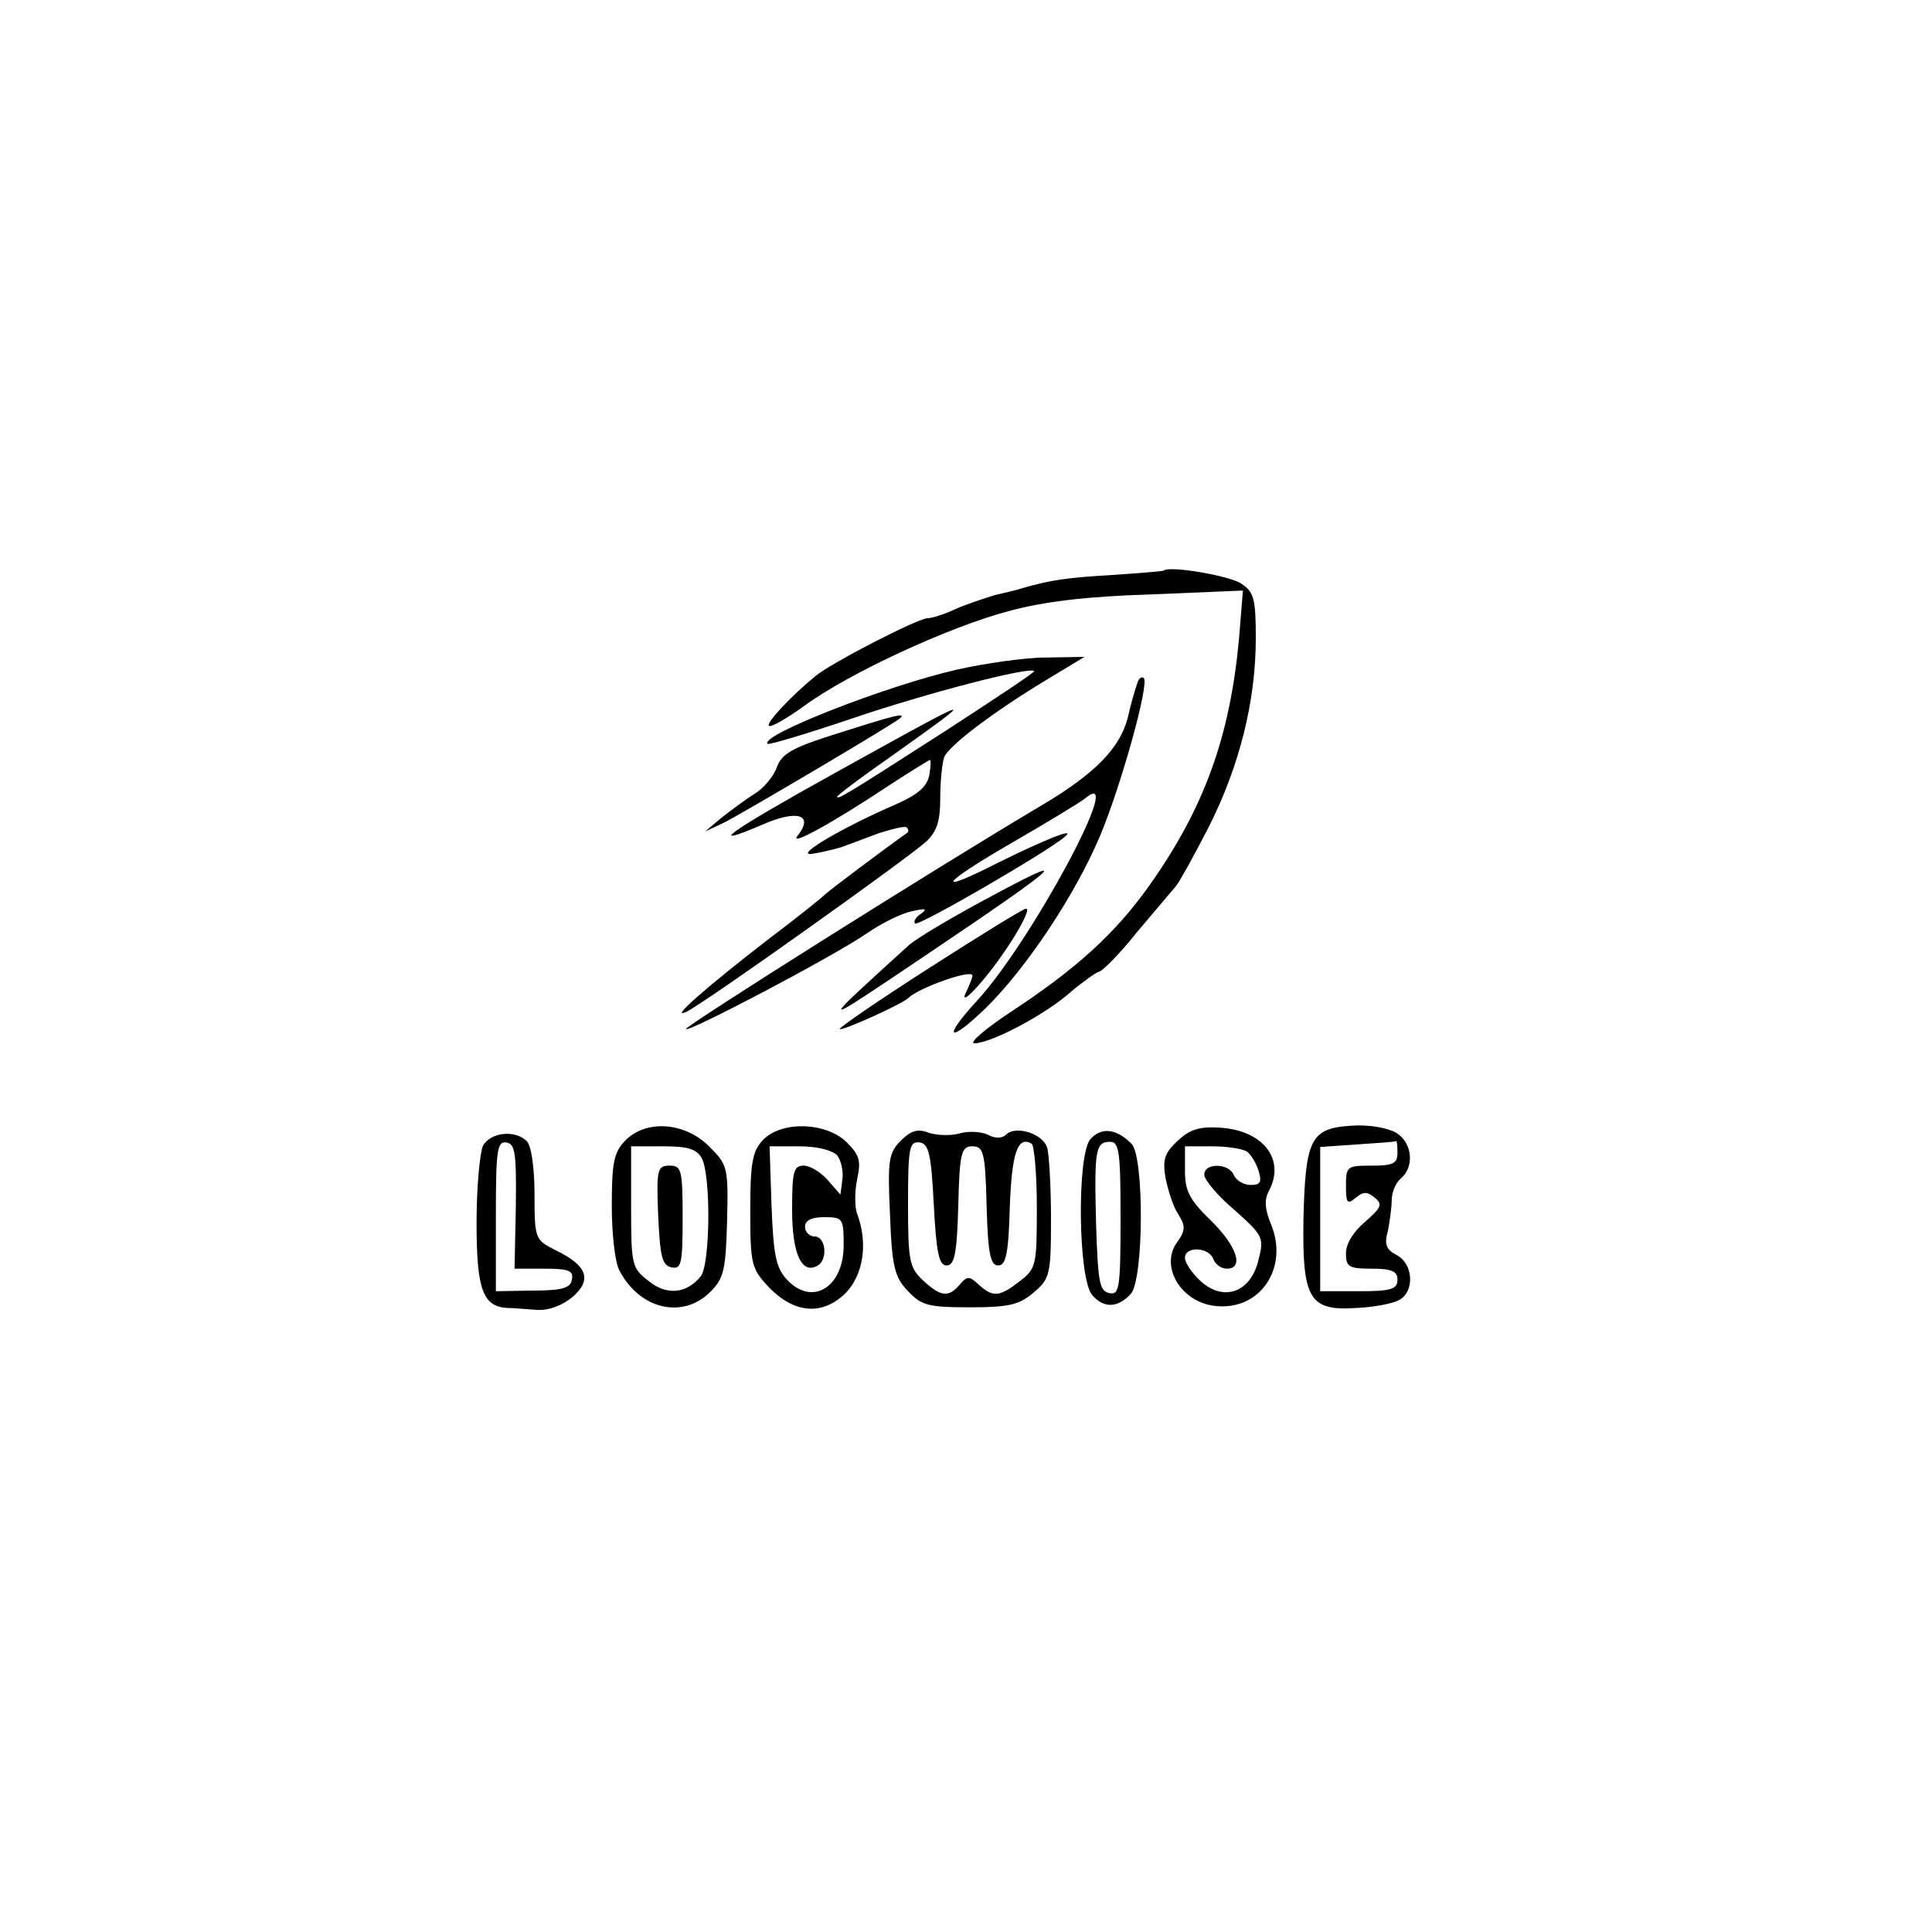 <?xml version="1.0" standalone="no"?>
<!DOCTYPE svg PUBLIC "-//W3C//DTD SVG 20010904//EN"
 "http://www.w3.org/TR/2001/REC-SVG-20010904/DTD/svg10.dtd">
<svg version="1.0" xmlns="http://www.w3.org/2000/svg"
 width="192" height="192" viewBox="0 0 300 258"
 preserveAspectRatio="xMidYMid meet">
<g transform="translate(0,258) scale(0.1,-0.1)"
fill="#000000" stroke="none">
<path d="M1807 1904 c-1 -1 -38 -4 -82 -7 -70 -4 -95 -8 -140 -21 -5 -2 -23
-6 -40 -10 -16 -5 -44 -14 -62 -22 -17 -8 -36 -14 -43 -14 -14 0 -149 -69
-174 -90 -39 -32 -77 -73 -72 -77 3 -3 27 11 55 31 68 50 223 122 317 147 55
15 122 23 222 26 l142 6 -6 -74 c-14 -153 -54 -264 -140 -385 -52 -73 -112
-128 -214 -195 -41 -27 -66 -49 -57 -49 26 0 111 45 150 80 19 16 39 30 43 31
5 0 32 27 59 61 28 33 55 65 61 72 5 6 28 47 51 92 48 95 73 196 73 293 0 62
-3 72 -23 85 -18 12 -111 28 -120 20z"/>
<path d="M1485 1750 c-109 -25 -306 -102 -293 -115 2 -2 62 16 133 40 115 39
273 80 281 73 1 -2 -61 -43 -138 -93 -160 -103 -168 -107 -168 -102 0 2 37 30
83 62 142 101 141 101 -86 -25 -166 -92 -205 -120 -112 -80 53 23 79 15 54
-17 -16 -19 49 16 144 79 32 21 60 38 61 38 2 0 1 -11 -1 -24 -4 -18 -18 -30
-52 -45 -81 -35 -158 -80 -131 -77 14 2 34 7 45 10 11 4 38 14 59 22 22 7 42
12 44 9 3 -3 3 -6 1 -8 -34 -24 -125 -92 -129 -97 -3 -3 -41 -34 -85 -67 -96
-74 -158 -128 -129 -114 26 12 342 237 372 264 17 16 22 32 22 68 0 26 3 54 6
63 7 18 77 71 160 121 l58 35 -60 -1 c-32 0 -95 -9 -139 -19z"/>
<path d="M1766 1729 c-3 -8 -10 -32 -15 -54 -12 -47 -52 -87 -131 -134 -159
-94 -559 -346 -555 -349 5 -5 229 113 280 148 23 16 55 32 71 35 21 5 25 4 14
-4 -8 -5 -12 -12 -9 -15 5 -5 212 115 234 136 14 13 -33 -6 -104 -41 -102 -52
-91 -34 18 29 57 33 110 65 117 71 64 53 -85 -224 -169 -315 -55 -60 -44 -67
14 -11 64 63 140 178 178 269 33 80 76 235 67 243 -3 3 -8 0 -10 -8z"/>
<path d="M1300 1651 c-70 -22 -86 -31 -94 -53 -5 -14 -21 -33 -35 -41 -14 -9
-37 -26 -51 -37 l-25 -21 30 14 c33 17 265 154 273 162 9 9 -10 4 -98 -24z"/>
<path d="M1522 1389 c-52 -28 -101 -58 -110 -66 -144 -131 -145 -131 23 -18
220 148 240 167 87 84z"/>
<path d="M1443 1287 c-78 -50 -141 -93 -139 -95 4 -3 97 39 106 48 16 16 100
46 100 35 0 -3 -5 -16 -11 -28 -5 -12 5 -5 23 16 37 42 83 117 71 116 -4 0
-72 -42 -150 -92z"/>
<path d="M2098 1042 c-63 -4 -71 -21 -74 -145 -2 -124 9 -143 82 -138 27 1 57
7 66 12 25 13 23 56 -3 70 -16 8 -20 17 -14 37 3 15 6 37 6 48 0 12 6 27 14
34 22 18 18 56 -7 71 -14 8 -43 13 -70 11z m72 -42 c0 -17 -7 -20 -40 -20 -38
0 -40 -1 -40 -31 0 -27 2 -30 15 -19 12 10 18 10 30 0 12 -10 10 -15 -15 -37
-18 -15 -30 -34 -30 -49 0 -21 4 -24 40 -24 31 0 40 -4 40 -17 0 -15 -10 -18
-60 -18 l-60 0 0 112 0 112 58 4 c31 2 58 4 60 5 1 1 2 -7 2 -18z"/>
<path d="M970 1018 c-17 -18 -20 -35 -20 -101 0 -43 5 -88 12 -100 31 -60 98
-76 141 -33 21 21 24 34 26 110 2 84 1 87 -28 116 -38 38 -99 42 -131 8z m120
-27 c14 -28 13 -164 -2 -183 -22 -27 -53 -30 -81 -7 -26 20 -27 25 -27 115 l0
94 50 0 c38 0 52 -4 60 -19z"/>
<path d="M1022 903 c3 -65 6 -78 21 -81 15 -3 17 6 17 77 0 75 -2 81 -20 81
-19 0 -21 -5 -18 -77z"/>
<path d="M1184 1019 c-16 -17 -19 -37 -19 -109 0 -84 2 -90 29 -119 40 -41 83
-44 119 -9 28 29 35 78 18 123 -4 11 -4 35 0 54 6 28 4 37 -16 57 -32 32 -103
34 -131 3z m116 -23 c6 -8 10 -25 8 -38 l-3 -23 -20 23 c-11 12 -27 22 -37 22
-16 0 -18 -10 -18 -69 0 -68 15 -101 40 -86 16 10 12 45 -5 45 -8 0 -15 7 -15
15 0 10 10 15 30 15 29 0 30 -2 30 -44 0 -65 -49 -95 -88 -53 -17 18 -21 38
-24 115 l-3 92 46 0 c28 0 51 -6 59 -14z"/>
<path d="M1399 1019 c-19 -19 -21 -30 -17 -115 3 -81 7 -97 28 -119 21 -22 31
-25 96 -25 61 0 77 4 99 23 25 21 27 27 27 114 0 51 -3 101 -6 111 -7 22 -49
35 -64 20 -6 -6 -17 -6 -28 0 -11 5 -30 6 -44 2 -14 -4 -35 -3 -48 1 -17 7
-28 3 -43 -12z m51 -100 c4 -75 8 -94 20 -94 12 0 16 18 18 93 2 83 5 92 22
92 17 0 20 -9 22 -92 2 -75 6 -93 18 -93 12 0 16 18 18 90 3 84 12 112 34 99
4 -3 8 -47 8 -99 0 -89 -1 -95 -26 -114 -32 -25 -42 -26 -64 -6 -15 14 -18 14
-30 0 -17 -20 -29 -19 -57 7 -21 20 -23 30 -23 119 0 87 2 97 18 95 14 -2 18
-17 22 -97z"/>
<path d="M1693 1021 c-21 -25 -19 -217 3 -242 18 -21 40 -20 60 2 20 22 21
213 1 233 -24 24 -47 26 -64 7z m47 -123 c0 -108 -2 -119 -17 -116 -16 3 -18
17 -21 107 -3 116 -1 128 22 128 14 0 16 -17 16 -119z"/>
<path d="M1828 1018 c-20 -19 -23 -29 -18 -58 4 -19 12 -45 20 -56 11 -18 11
-25 -3 -44 -26 -38 8 -93 61 -98 69 -7 113 59 86 126 -10 24 -11 39 -4 52 27
50 -9 95 -76 99 -32 2 -47 -3 -66 -21z m108 -16 c6 -4 14 -17 18 -29 6 -19 3
-23 -12 -23 -11 0 -22 7 -26 15 -7 19 -46 20 -46 1 0 -8 21 -33 47 -55 45 -40
46 -43 37 -78 -12 -50 -54 -65 -90 -32 -13 12 -24 28 -24 36 0 18 37 17 44 -2
3 -8 12 -15 21 -15 27 0 16 35 -25 75 -33 32 -40 46 -40 77 l0 38 43 0 c23 0
47 -4 53 -8z"/>
<path d="M750 1011 c-5 -11 -10 -65 -10 -120 0 -104 10 -130 48 -132 9 0 30
-2 46 -3 19 -1 39 7 55 20 31 27 23 49 -27 73 -31 16 -32 17 -32 87 0 41 -5
75 -12 82 -18 18 -56 14 -68 -7z m51 -94 l-2 -97 46 0 c38 0 46 -3 43 -17 -2
-13 -15 -17 -61 -17 l-57 -1 0 117 c0 102 2 116 16 114 14 -2 16 -16 15 -99z"/>
</g>
</svg>

